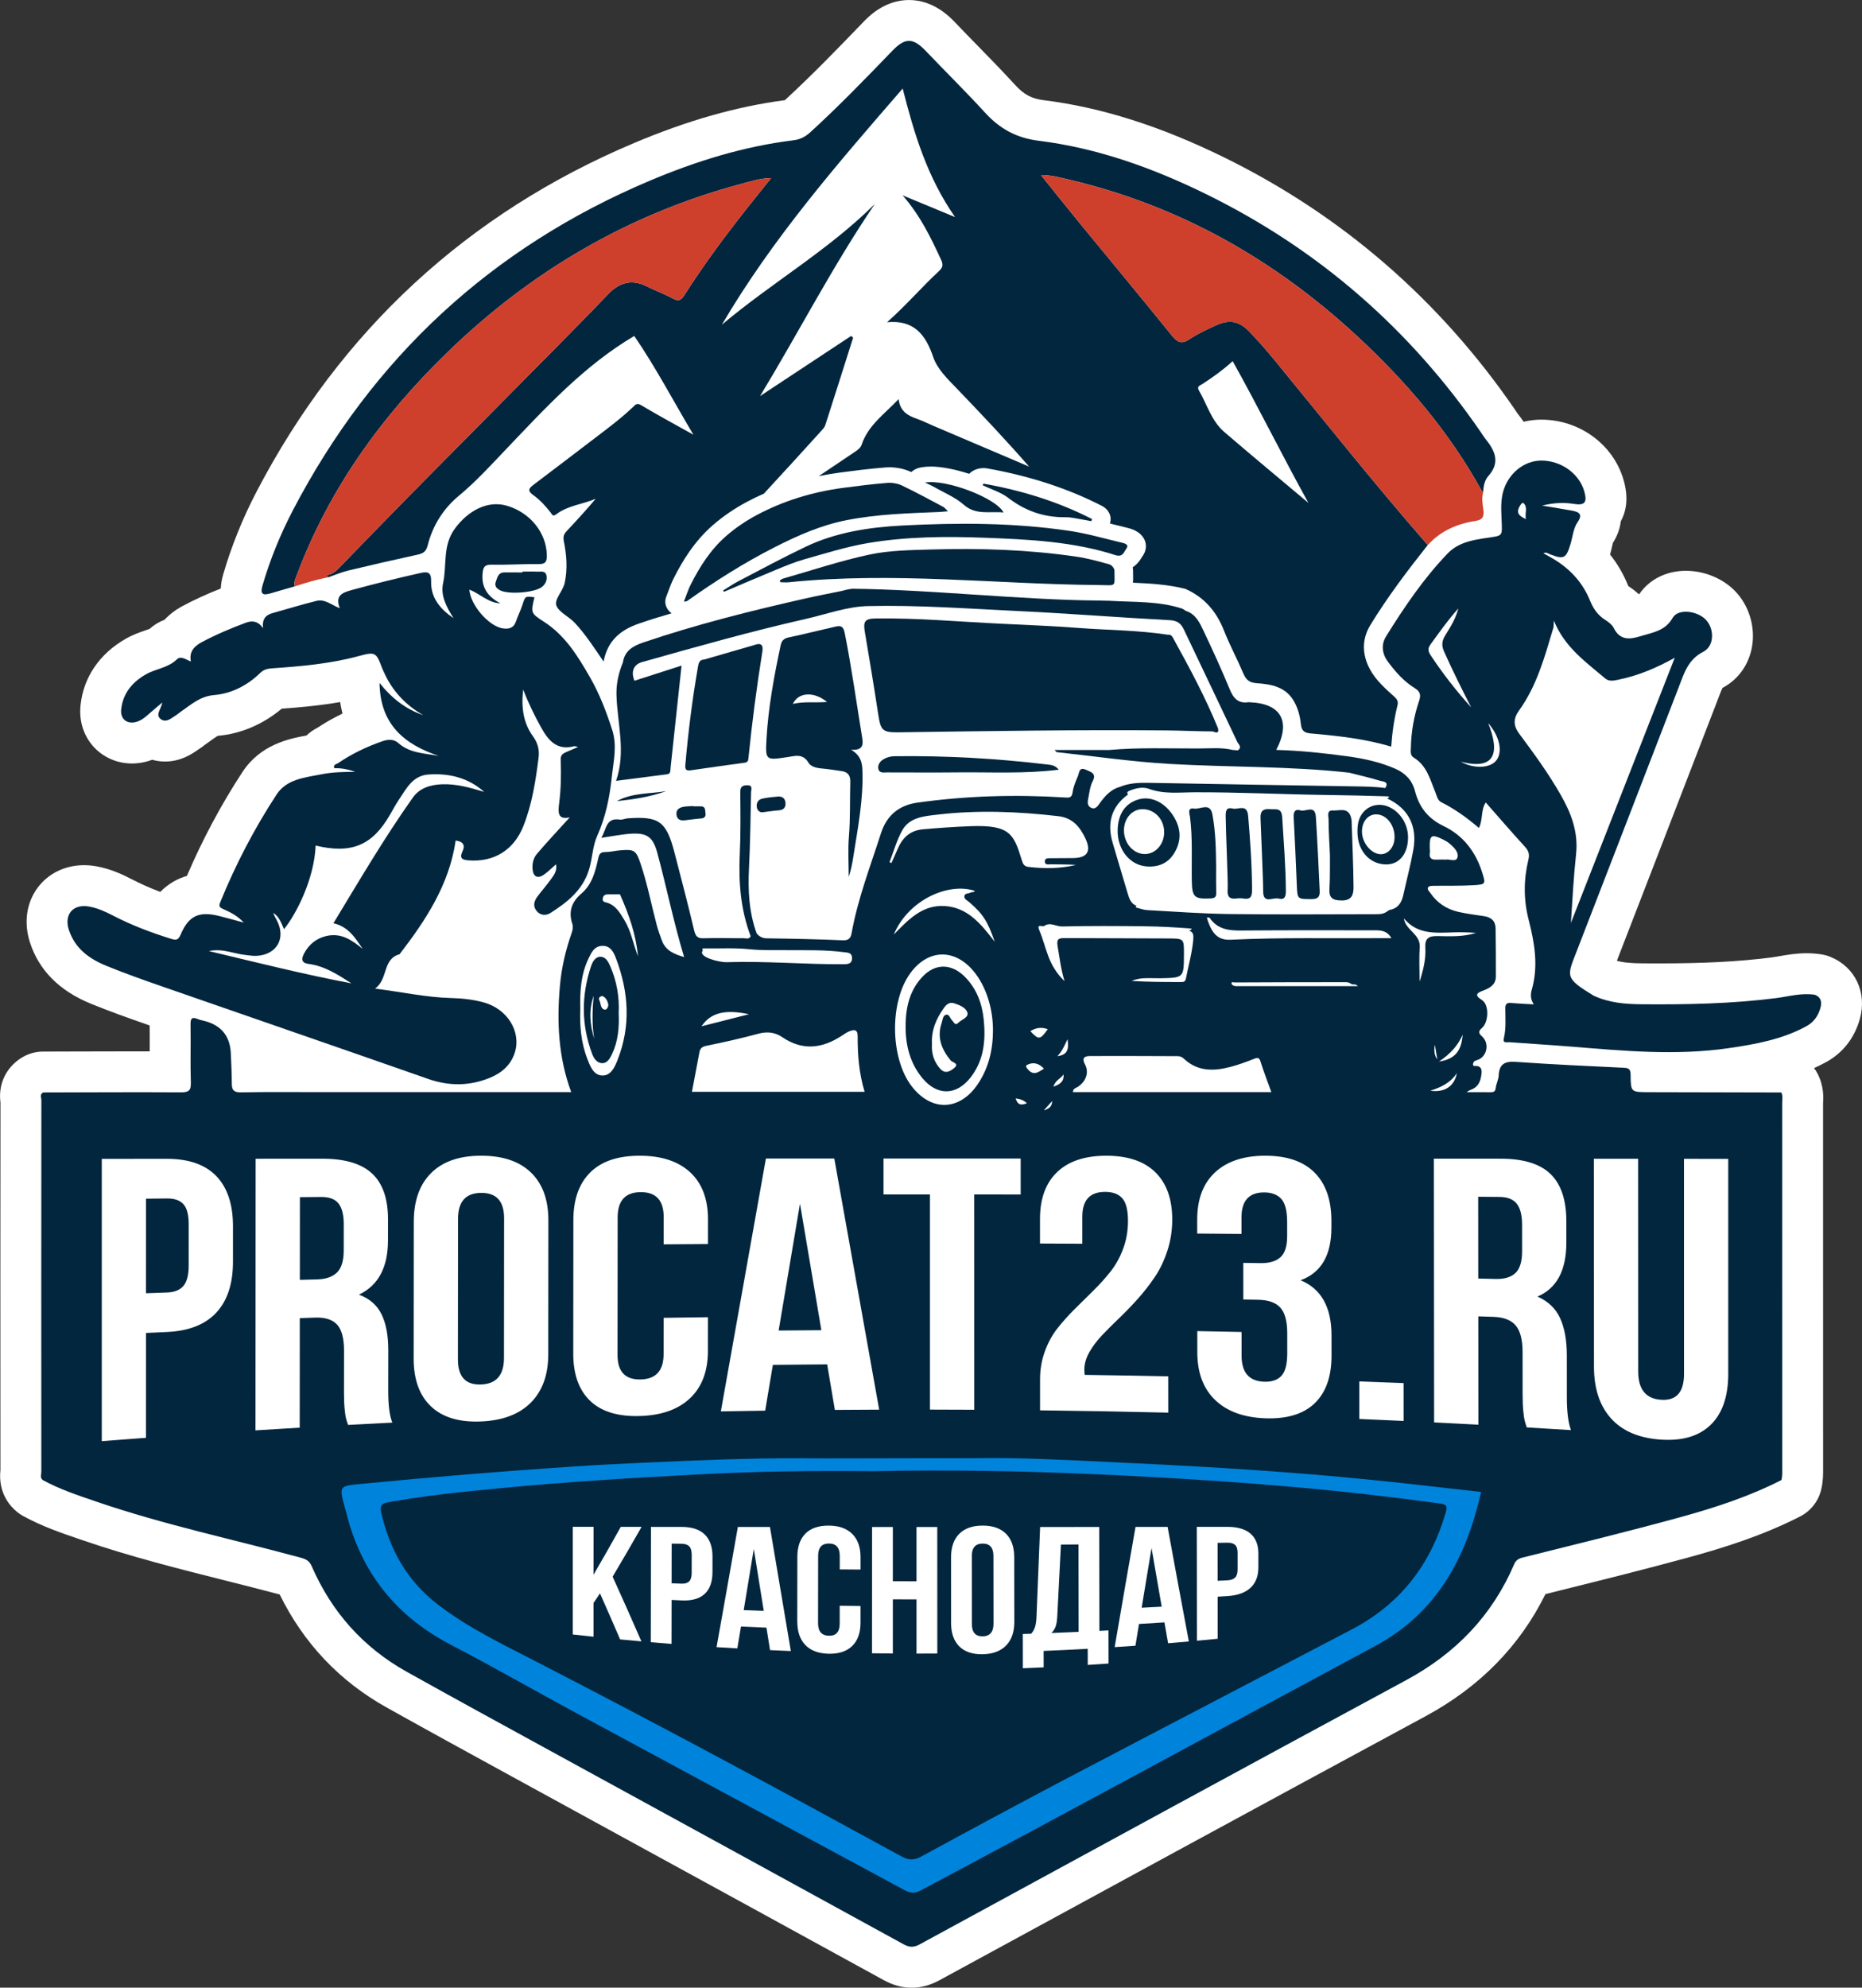 <?xml version="1.0" encoding="UTF-8"?> <svg xmlns="http://www.w3.org/2000/svg" id="Layer_2" data-name="Layer 2" viewBox="0 0 1365.76 1457.3"><rect x="0" y="0" width="1365.76" height="1457.3" fill="#333333" stroke="none"/><defs><style> .cls-1 { fill: #ce3f2c; } .cls-1, .cls-2, .cls-3, .cls-4 { stroke-width: 0px; } .cls-2 { fill: #fff; } .cls-3 { fill: #02263e; } .cls-4 { fill: #0083db; } </style></defs><g id="PROCAT23.RU_лого"><g id="PROCAT23.RU_лого-2" data-name="PROCAT23.RU_лого"><path class="cls-2" d="m1342.7,701.59c-2.1-.86-4.29-1.48-6.53-1.84-3.54-.58-7.24-.87-11-.87-7.62,0-14.24,1.15-20.09,2.16-2.28.4-4.44.77-6.33,1.01-23.46,2.97-48.76,4.3-82.05,4.3-4.05,0-8.11-.02-12.16-.05-7.29-.06-13.42-.44-18.57-1.9,22.31-57.52,44.86-115.96,66.69-172.51l6.77-17.53c.38-.99.75-1.98,1.12-2.96.92-2.44,2.14-5.68,2.94-7.09,11.61-6.11,19.51-17.26,21.69-30.69,2.37-14.56-2.49-30.06-12.7-40.45-9.04-9.19-22.46-14.68-35.91-14.68-14.26,0-26.76,6.28-34.07,16.95-.18.05-.36.11-.55.16-2.63-2.47-5.29-4.4-7.6-5.91-.06-.13-.12-.28-.19-.45-3.34-8.29-7.75-15.86-13.19-22.68.7-2.41,1.19-4.62,1.59-6.42.15-.66.33-1.47.48-2.09,3.59-5.71,5.26-11.1,5.81-15.89,4.7-8.57,5.37-18.78,1.99-30.42-7.55-25.95-32.33-44.07-60.26-44.07h-.46c-4.29.03-8.49.57-12.56,1.54-1.54-2.3-3.13-4.39-4.63-6.27-.12-.19-.24-.38-.36-.56-.47-.73-.95-1.46-1.44-2.18-55.08-80.19-126.77-142.33-213.07-184.72-46.86-23.01-90.18-36.76-132.46-42.03-8.86-1.1-14.52-4.1-20.88-11.05-9.18-10.02-18.67-19.74-27.85-29.13-5.34-5.47-10.87-11.12-16.18-16.69-3.92-4.1-15.83-16.58-33.92-16.58s-29.81,12.29-33.71,16.33c-17.43,18.08-37.13,38.5-57.38,57.11-35.24,4.6-71.44,14.88-110.57,31.39-122.07,51.49-215.22,137.45-276.86,255.49-10.24,19.6-18.49,40.04-24.52,60.74-1.1,3.76-1.64,7.22-1.78,10.41-10.57,4.19-19.59,8.33-27.94,12.79-5.24,2.8-9.71,6.21-13.32,10.11-3.98,1.49-7.67,3.73-10.89,6.64-.88.36-2.37.88-3.53,1.27-3.93,1.36-8.82,3.04-14.08,6.05-19.22,10.97-30.98,28.26-33.12,48.7-1.2,11.46,2.17,22.24,9.49,30.37,7.08,7.86,17.36,12.36,28.2,12.36,5,0,9.99-.92,14.86-2.74,3.06.87,6.23,1.31,9.43,1.31,11.7,0,19.95-5.72,23.91-8.47.26-.18.53-.37.78-.54,1.91-1.18,3.39-2.35,4.31-3.11,1.55-1.07,2.98-2.1,4.26-3.03,1.92-1.39,4.52-3.28,5.56-3.72,16.74-1.43,33.1-8.42,46.74-19.88,13.89-1.01,28.3-2.33,42.88-4.87.43,2.78.99,5.59,1.72,8.43-6.47,3.13-12.59,6.6-18.34,10.39-3.03,1.54-5.73,3.47-8.05,5.7-12.95,2.38-33.81,6.62-47.1,26.94-15.58,23.83-29.22,49.35-40.61,75.98-6.59,1.92-13.39,5.5-19.56,11.75-7.65-2.9-14.43-5.91-20.71-9.18-7.07-3.68-15.72-7.7-26.2-9.59-3.01-.54-6.03-.82-8.98-.82-13.98,0-26.47,6.13-34.27,16.82-8.03,11-10.03,25.44-5.49,39.62,6.56,20.49,21.58,35.66,44.66,45.1,14.28,5.84,28.44,10.84,41.72,15.46.49.17.98.34,1.47.51.1,5.82.07,11.64.04,17.81,0,.39,0,.79,0,1.18-2.65,0-5.37,0-8.16,0-14.88,0-30,.05-44.61.09-8.47.03-16.94.05-25.41.07-4.47,0-8.89,1.02-12.92,2.96-10.06,4.83-20.67,16.73-18.35,34.6-.08,84.87-.09,172.97-.03,269.21-1.82,16.76,7.06,26.54,12.09,30.65.89.73,1.83,1.42,2.81,2.05.66.42,1.33.82,2.01,1.18,13.81,7.54,27.66,12.26,41.05,16.82l3.21,1.1c34.43,11.79,69.65,20.65,103.71,29.23,13.15,3.31,26.67,6.72,39.97,10.25,17.49,35.68,43.84,63.52,78.44,82.85,30.56,17.07,61.72,34.12,91.85,50.6l14.6,7.99c28.02,15.34,56.05,30.66,84.07,45.99,57.08,31.21,116.09,63.49,174.08,95.31,6.81,3.74,13.52,5.56,20.51,5.56h0c6.83,0,13.64-1.82,20.23-5.41,110.02-59.9,234.72-127.79,356.79-193.7,39.57-21.37,69.07-51.43,87.83-89.48,3.54-.88,7.09-1.76,10.63-2.65,31.3-7.79,63.67-15.84,95.48-24.56,22.73-6.23,52.45-15.24,80.67-29.69,7.86-4.02,13.54-11.31,15.54-19.91,1.42-6.1,1.37-11.44,1.34-14.97,0-.42,0-.85,0-1.28v-24.82c0-80.56,0-161.12-.03-241.69l.02-.41c.23-3.71.77-12.4-4.14-21.74-.73-1.38-1.56-2.69-2.48-3.92,2.9-1.31,5.79-2.74,8.66-4.3,12.38-6.72,21-17.69,24.93-31.73,5.43-19.36-3.4-38.06-21.47-45.45Z"></path><g><path class="cls-3" d="m77.9,708.07c13.23,5.41,26.72,10.2,40.23,14.9,65.29,22.72,130.65,45.21,195.9,68.06,15.22,5.33,30.04,5.29,44.84-.63,8.66-3.46,15.57-9.13,18.63-18.34,5.13-15.45-5.21-32.38-22.85-37.17-7.76-2.11-15.74-2.96-23.83-3.17-18.18-.47-35.91-4.42-55.71-6.9,9.77-7.03,5.26-21.68,17.97-25.2,19.25-25,36.45-51.02,41.14-83.34,5.09.59,7.34,3.06,4.99,7.98-2.48,5.18.04,6.19,4.54,6.54,18.57,1.44,33.18-7.58,40.13-25.11,6.42-16.17,9.04-33.2,11.18-50.32.71-5.7-.57-10.62-4.18-15.62-6.9-9.55-8.7-20.72-7.13-34.19,4.15,10.72,8.53,19.49,13.32,28.09,5.4,9.71,11.74,16.71,24.14,13.46.54-.14,1.21.22,2.81.56-3.45,1.48-6.02,2.58-8.6,3.69-2.52,1.09-4.3,2.16-4.16,5.75.41,10.48.22,20.99-1.07,31.43-.8,6.49-1.61,12.83,7.73,10.73-8.1,8.94-16.39,17.73-24.21,26.92-2.48,2.92-3.41,6.95-3.08,11.04.44,5.52,3.69,7.27,8.33,4.05,3.1-2.15,5.78-4.91,8.85-7.59,1.03,4.71-1.48,7.89-3.71,10.98-3.13,4.34-6.68,8.38-9.9,12.66-2.55,3.37-3.47,7.15-.51,10.66,2.74,3.25,6.77,3.47,10.01,1.42,12.43-7.87,23.73-16.82,28.35-31.84,2.51-8.14,2.56-17.11,5.96-24.64,6.32-14,9.19-28.58,10.78-43.53,1.2-11.29,3.97-22.6.32-34.04-4.3-13.47-9.37-26.65-16.4-38.87-8.87-15.42-18.16-30.63-33.75-40.66-9.84-6.33-9.67-6.59-6.94-17.92-6.92-.89-6.76-.84-8.8,5.51-1.33,4.14-3.36,8.06-4.76,12.18-1.68,4.96-5.32,5.8-9.77,5.09-10.22-1.62-23.67-17.1-24.42-28.38,7.82,2.93,13.84,9.73,22.78,10.05-8.92-4.69-13.95-11.14-13.1-21.67.39-4.81,1.38-6.81,6.76-6.69,11.46.26,22.94-.58,34.41-.42,5.1.07,6.04-1.89,5.97-6.45-.23-16.49-12.32-31.57-29.66-36.44-13.78-3.87-28.15,3.57-37.99,17.18-8.92,12.34-5.57,26.59-8.45,39.8-2,9.15,2.7,17.7,7.69,25.57-9.57-6.51-16.77-14.8-16.45-26.94.19-7.11-2.75-7.31-8.02-6.14-16.8,3.73-33.48,7.87-50.09,12.41-7.28,1.99-12.46,4.12-8.86,13.39-6.12-2.42-10.95-6.91-17.05-5.42-10.83,2.64-21.49,5.99-32.24,8.96-4.86,1.34-7.82,4.1-7.04,11.03-4.08-5.76-8.6-5.47-12.8-3.9-10.93,4.09-21.7,8.6-32.01,14.11-5.56,2.97-9.54,6.9-8.12,14.24-3.61-1.35-7.35-4.41-10.26-1.56-6.45,6.32-15.42,6.82-22.71,10.98-10.06,5.74-16.92,14.01-18.15,25.77-.8,7.65,5.22,11.51,12.43,8.67,3.48-1.37,6.17-3.84,8.92-6.28,2.87-2.55,5.85-4.99,8.78-7.47-.64,4.53-5.15,8.69-1.39,11.9,4.18,3.58,8.48-.81,12.33-3.17.83-.51,1.51-1.25,2.31-1.79,7.75-5.21,14.15-11.53,24.99-12.45,12.45-1.05,24.23-7.01,33.6-16.19,2.43-2.38,5.09-3.14,8.48-3.37,21.6-1.48,43.15-3.37,64.17-9.1,11.56-3.15,12.5-2.57,16.48,8.19.5,1.37,1.16,2.68,1.76,4.01,6.11,13.59,15.83,23.87,28.79,31.24-12.9-4.4-23.19-12.38-32.14-23.66.39,30.19,17.93,45.01,43.4,53.5-10.44-1.97-21.18-1.89-29.56-9.39-3.44-3.08-7.65-2.77-11.75-1.35-11.55,4.01-22.51,9.24-32.63,16.14-1.17.8-3.68.84-2.63,3.66,5.26-.22,10.4.87,15.37,2.65-8.43,0-16.73.16-24.88,1.79-12.1,2.42-25.38,3.41-32.88,14.88-16.27,24.88-29.98,51.19-41.22,78.76-1.26,3.08-.73,3.89,2.2,5.19,5.14,2.28,10.29,4.8,15.01,9.9-6.9-1.86-12.67-3.54-18.5-4.95-14.57-3.52-21.97.04-27.85,13.79-1.59,3.71-2.98,4.3-6.91,3.07-14.65-4.58-28.95-9.93-42.56-17.01-5.64-2.94-11.37-5.54-17.67-6.67-11.61-2.09-18.46,5.67-14.85,16.95,4.39,13.71,14.94,21.36,27.44,26.47Zm102.11-7.92c2.66.26,5.34.78,7.99.66,14.92-.69,21.96-12.8,15.13-25.89-.96-1.83-2.05-3.6-2.69-5.62,4.34,2.74,5.88,7.41,7.88,11.94,9.15-11.26,22.2-36.96,23.21-61.3,26.16,6.32,41.6-.09,54.52-22.6,2.18-3.8,4.29-7.66,6.72-11.3,5.38-8.08,10.07-17.36,21.35-18.18,15.23-1.11,29.27,2.29,41.03,12.73-10.16-3.05-20.3-6.02-31.05-5.58-8.38.34-16.3,2.74-21.2,9.64-20.98,29.56-39.29,60.82-58.34,92.24,11.1,2.52,16.03,10.83,21.43,18.77-7.75-6.25-15.53-11.9-26.38-9.46-7.37,1.66-12.75,5.97-16.32,12.42-1.86,3.36-3.05,7.31,2.85,8.06,11.98,1.53,21.74,7.93,31.63,14.29-34.71-6.56-68.93-15.17-104.54-23.68,10.21-2.12,18.31,2.02,26.79,2.85Z"></path><path class="cls-3" d="m447.73,708.68c-1.44-3.36-3.34-7.23-7.4-7.21-3.72.03-5.73,3.72-6.79,6.9-7.15,21.46-7.24,42.92.76,64.23,1.35,3.59,3.63,6.95,7.64,6.88,3.71-.07,5.57-3.68,7.02-6.75,4.47-9.47,5.31-19.59,4.84-30,.6-11.74-1.39-23.16-6.07-34.05Zm-12.31,21.44c-.95,10.51-1.31,21.01.41,31.5-3.17-10.48-4.08-20.97-.41-31.5Zm8,10.11c-3.1-.77-2.66-4.56-3.83-7-.76-1.6.38-2.62,2.07-3.05,2.7,1.01,3.87,3.53,4.46,5.93.4,1.62-.99,4.55-2.7,4.12Z"></path><path class="cls-3" d="m370.08,419.68c-4.55-.06-5.18,3.44-6.35,6.64-1.2,3.27.37,5.02,2.98,6.42,6.23,3.35,25.7,1.8,30.92-2.52,2.64-2.19,3.91-5.14,3.16-8.42-.84-3.66-4.23-2.52-6.69-2.66-3.63-.2-7.28-.05-10.92-.05,0,.2,0,.4,0,.6-4.37,0-8.74.04-13.1-.01Z"></path><path class="cls-3" d="m965.16,598.73c-.62-8.9-7.37-3.41-11.19-4.58-4.15-1.28-5.27,1.18-5.06,5.15.89,16.47,1.6,32.95,2.28,49.43.44,10.64.36,10.46,10.82,10.47,4.38,0,6.14-1.39,5.99-5.86-.24-7.04-2.06-43.46-2.84-54.61Z"></path><path class="cls-3" d="m904.18,592.81c-5.14-1.3-5.18,2.36-5.15,6.1.11,12.41,1.84,47.97,1.43,53.3-.4,5.11,1.34,7.21,6.48,6.53,1.67-.22,3.44-.23,5.11.05,5.4.89,6.33-1.66,6.31-6.54-.09-18.03-1.34-35.97-2.84-53.93-.78-9.37-7.31-4.48-11.32-5.5Z"></path><path class="cls-3" d="m931.79,593.26c-4.66-.43-7.39.81-7.23,6.27.26,8.99,1.99,44.97,1.96,53.97-.03,9.62,7.22,4.22,11.19,5.28,4.55,1.22,5.49-1.36,5.46-5.65-.12-18.01-1.58-35.93-2.68-53.89-.45-7.37-4.68-5.61-8.7-5.98Z"></path><path class="cls-3" d="m1331.33,729.36c-9.81-1.6-19.24,1.23-28.81,2.45-32.62,4.14-65.39,4.75-98.23,4.49-12.28-.1-24.2-1.06-35.45-6.35,0,0,0,0,0,0-21.41-13.06-19.55-13.95-12.16-33.02,24.99-64.43,49.86-128.9,74.75-193.37,3.87-10.03,6.72-20.01,17.94-25.72,8.27-4.21,8.19-17.03,1.71-23.62-6.47-6.58-20.31-8.07-24.15-1.3-5.53,9.76-14.81,10.78-23.65,13.52-7.86,2.44-15.07,3.19-19.61-6.01-1.21-2.45-3.89-4.44-6.32-5.98-5.37-3.42-8.67-8.14-11.03-13.98-5.27-13.09-14.36-23.05-26.37-30.37-2.47-1.5-5.03-2.85-7.92-4.48,2.31-1.05,3.41.19,4.71.7,10.38,4.02,12,3.24,15.29-7.73,1.6-5.33,1.96-11.19,5.17-15.85,4.32-6.27.28-7.52-4.5-8.42-6.86-1.29-13.77-2.34-21.57-3.65,8.37-2.04,15.75-2.44,23.36-1.21,8.06,1.29,9.88-1.25,7.53-9.33-3.81-13.1-17.16-22.56-31.7-22.45-12.67.09-24.19,9.63-27.8,22.87-2.44,8.92-.95,17.96-.92,26.93.01,4.34-1.02,5.29-5.41,6.02-12.09,1.99-25.1,2.67-34.32,12.24-17.65,18.34-31.86,39.36-45.25,60.89-3.68,5.92-2.93,12.72,1.39,18.51,5.57,7.46,11.77,14.51,19.71,19.39,4.35,2.67,4.5,5.37,3.14,9.41-3.74,11.12-5.77,22.57-6.01,34.3-.05,2.57-.65,5.54,2.18,7.26,9.59,5.83,11.95,16.12,15.84,25.47,1.1,2.64,1.44,5.77,4.4,7.25,9.97,4.96,18.9,11.5,27.5,18.81,3.1-6.22,1.26-13.16,5.02-18.67,9.6,10.9,18.95,21.77,28.62,32.33,2.76,3.01,3.65,5.48,2.64,9.66-3.53,14.61-3.59,29.23.2,44.01,4.3,16.8,7.3,33.82,2.31,51.18-.96,3.34-1.13,7.03,1.48,10.83-6.03-.35-11.37-.55-16.69-1.02-3.16-.28-4.23.73-4.22,4.01.02,7.3.67,14.63-1.08,21.88-.96,3.98,2.35,2.73,4.19,2.87,15.07,1.12,30.16,2.02,45.22,3.24,38.4,3.11,76.81,6.72,115.27,1.15,19.73-2.85,39.31-6.37,57.17-16.07,5.53-3,8.73-7.64,10.37-13.47,1.14-4.08.6-7.73-3.95-9.6Zm-281.89-248.84c-2.14-3.23-2.27-5.2-.04-8.24,6.18-8.42,12.09-17.02,20.28-26.19-2.25,8.53-6.31,14.24-9.81,20.1-2.39,4.01-2.53,7.3-.66,11.49,6.18,13.88,12.97,27.45,19.88,40.94-10.9-12.04-20.77-24.68-29.65-38.1Zm48.06,77.03c-4.59,5.8-16.47,6.22-26.05.9,25.49,6.58,28.78-6.74,20.12-28.28,8.38,9.52,10.89,21.11,5.93,27.38Zm16.73-185.56c.73-1.57,2.33-3.91,3.18-3.16,3.47,3.06.9,7.14,1.81,11.77-4.7-2.21-7.04-4.18-5-8.62Zm.3,166.24c-4.78-6.41-4.56-11.43-.18-17.53,12.99-18.09,18.68-39.26,24.96-60.17.41-1.36.25-2.89.45-5.55,7.79,19.51,23.4,30.35,37.61,42.41,2.92,2.48,6.44,1.6,9.81.91,14.41-2.92,27.7-8.54,41.23-16.05-25.39,64.81-50.77,129.62-76.16,194.43,1.1-16.93,1.98-33.69,3.77-50.3,1.76-16.34-3.54-30.04-11.15-43.42-8.93-15.69-19.57-30.3-30.33-44.74Z"></path><path class="cls-3" d="m826.19,402.18c2.14-2.92-1.1-3.77-3.32-4.3-12.84-3.06-25.58-6.76-38.67-8.7-40.56-6-81.51-6.01-122.49-3.88-24.66,1.28-48.72,5.1-70.46,15.42-16.75,7.95-32.95,16.71-49.31,25.22-4.03,2.1-7.73,4.65-11.58,7,.23.31.46.63.7.94,12.69-5.38,25.31-10.86,38.08-16.11,6.89-2.83,13.82-5.73,21.07-7.77,15.37-4.32,30.7-9.18,46.52-11.85,28.16-4.75,56.88-4.97,85.52-3.89,32.53,1.22,65.05,2.78,95.95,12.76,5.37,1.73,6.21-2.38,8-4.82Z"></path><path class="cls-3" d="m650.8,354.05c-10.83.86-21.62,2.21-32.38,3.64-22.7,3-43.93,9.58-63.26,19.88-8.05,4.29-15.69,9.47-22.3,15.21-11.75,10.2-19.57,22.69-26.15,35.66-2,3.94-3.29,8.14-5.09,12.69,1.59-.26,2.01-.23,2.24-.39,20.42-14.5,41.72-28.04,64.64-39.68,16.5-8.38,33.42-15.93,52.54-19.7,22.28-4.4,44.93-5.06,67.6-5.97,1.85-.07,3.7-.3,6.69-.55-1.68-1.58-2.39-2.63-3.46-3.2-10.06-5.33-20.04-10.78-30.37-15.72-3.04-1.45-7.2-2.15-10.7-1.87Z"></path><path class="cls-3" d="m834.85,586.17c-9.76,3-14.99,10.98-15.07,22.98-.09,13.88,9.02,25.07,21.05,26.07,9.1.75,16.29-2.43,20.85-10.38,5.53-9.63,4.25-19.04-1.94-27.95-6.42-9.24-16.16-13.4-24.89-10.72Zm5.13,39.98c-8.58.16-15.69-7.89-15.57-17.63.11-8.84,6.36-15.56,14.18-15.26,8.73.33,15.42,7.8,15.32,17.1-.09,8.64-6.27,15.64-13.93,15.79Z"></path><path class="cls-3" d="m198.07,435.16c6.03-1.81,12.1-3.51,18.16-5.26h0s0,0,0,0c-.9-3.35.73-6.21,1.83-9.14,23.7-62.8,62.03-115.73,109.85-162.17,61.37-59.61,132.93-101.58,215.78-123.76,6.94-1.86,13.86-4.07,21.95-4.31-8.73,10.96-17.14,21.26-25.27,31.79-13.58,17.56-26.59,35.54-38.52,54.27-2.31,3.62-4.23,4.42-8.18,2.3-6.21-3.33-12.9-5.78-19.22-8.92-10.97-5.46-20.03-3.02-28.3,5.62-13.65,14.28-27.53,28.34-41.42,42.39-35.17,35.57-70.44,71.04-105.58,106.63-16.79,17.01-33.39,34.23-50.06,51.36-2.4,2.46-4.82,4.76-8.4,5.51-2.28.48.19,1.19.09,1.82,0,0-.01,0-.02,0,0,0,0,0,.01,0,4.79-1.66,9.49-3.72,14.39-4.91,16.94-4.09,33.94-7.98,50.97-11.68,4.11-.9,6.39-2.11,7.57-6.85,3.65-14.53,11.45-26.92,23.01-36.49,12.46-10.32,23.27-22.25,34.37-33.88,28.96-30.34,57.27-61.38,94.14-83.16,15.48,22.55,28.38,47.16,43.38,72.39-13.86-7.75-26.29-14.41-38.36-21.66-3.17-1.9-4.25-.24-5.85,1.29-8.86,8.42-18.64,15.71-28.34,23.09-14.95,11.37-29.85,22.81-44.86,34.1-3.58,2.69-4.26,4.47-.06,7.45,4.97,3.52,9.09,8.12,12.88,12.94,1.11,1.42,1.39,3.1,4.11,1.05,8.5-6.4,19.28-7.22,28.8-11.27-6.91,8.21-13.99,15.92-21.16,23.56-2.1,2.23-2.9,4.09-2.18,7.63,2.03,10.03,2.82,20.19.62,30.49-1.32,6.18-7.99,12.27-6.05,16.79,2.1,4.88,9.3,7.97,13.63,12.67,7.72,8.37,13.93,17.87,20.93,28.19,3.01-15.66,12.75-23.3,25.98-27.86,7.91-2.73,15.89-5.2,23.91-7.51-.42-.31-.82-.63-1.2-.99-3.21-3.04-4.26-7.27-2.73-11.11.55-1.39,1.05-2.74,1.53-4.06,1.14-3.09,2.32-6.29,3.95-9.5,5.93-11.68,14.57-26.69,28.88-39.11,7.33-6.36,15.67-12.05,24.79-16.92,4.08-2.17,8.25-4.2,12.51-6.07,6.67-7.25,13.26-14.42,19.86-21.6,7.42-8.08,14.81-16.2,22.16-24.35,1.13-1.25,2.45-2.58,2.94-4.11,6.9-21.39,13.67-42.83,20.46-64.25-.49-.42-.98-.85-1.47-1.27-22.27,14.7-44.54,29.39-66.8,44.09,28.3-46.65,53.22-95.25,84.18-140.84-34.1,33.96-75.74,57.78-112.17,88.49,36.99-63.03,84.57-117.79,132.62-173.14,8.42,33.1,17.98,64.96,38.42,94.23-13.1-5.42-24.78-10.26-38.47-15.93,13.21,15.17,20.73,31.13,28.2,47.19,1.83,3.94,1.19,5.81-1.75,8.54-12.66,11.78-23.94,24.98-37.86,37.3,19.65-1.87,28.24,9.02,33.78,25.33,3.12,9.19,10.6,16.21,17.39,23.28,17.98,18.71,35.83,37.54,53.02,57.24-23.36-9.95-46.72-19.89-70.07-29.84-4.02-1.71-7.94-3.69-12.05-5.14-6.67-2.35-12.55-5.35-13.59-14.5-10.47,11.05-22.35,19.18-27.07,33.3-.81,2.42-2.82,3.89-4.88,5.27-8.88,5.97-17.77,11.95-26.65,17.92,5.16-1.07,10.41-1.97,15.74-2.67,9.96-1.32,21.56-2.8,33.22-3.73.93-.07,1.89-.11,2.85-.11,5.55,0,11.36,1.25,15.92,3.43.04.02.08.04.12.06,1.89-1.71,4.4-2.95,7.26-3.44,2.2-.38,4.61-.58,7.16-.58,7.53,0,17.8,1.98,28.05,5.31,2.59-2.63,6.44-4.18,10.52-4.18.94,0,1.89.08,2.83.25,30.93,5.47,59.17,14.69,83.94,27.4,5.2,2.67,7.64,7.9,5.98,12.8l-.05.15c.82.21,1.64.41,2.45.62,3.35.85,6.71,1.69,10.07,2.49,2.44.58,9.85,2.34,12.85,8.77,1.09,2.33,2.32,7.03-1.64,12.43-.09.13-.21.36-.34.58-1.82,3.13-4.04,5.53-6.64,7.21.17.81.25,1.62.25,2.43,0,1.47.02,2.73.05,3.81.03,1.69.06,3.4-.11,5.09,12.92.52,25.76,1.34,38.4,4.49h0c13.88,6.11,22.83,16.57,28.37,30.6,4.19,10.61,9.64,20.71,14.1,31.22,1.97,4.65,4.27,6.96,9.79,7.35,10.74.76,21.39,2.53,27.54,13.42,2.94,5.21,4.37,10.91,4.96,16.57.53,5.1,2.72,6.45,7.2,6.84,19.81,1.77,39.59,3.86,59.07,9.7.72-10.54,2.22-20.57,4.64-30.46.63-2.56-.23-4.26-2.37-6.18-6.7-6-13.59-12.12-17.88-20.09-5.72-10.62-6.12-21.9.33-32.44,12.58-20.58,27.12-39.79,42.1-58.67h0c-38.7-44.26-75.23-90.32-112.52-135.74-5.88-7.16-11.99-14.15-18.43-20.8-7.56-7.8-14.59-9.01-24.43-4.5-6.64,3.04-13.38,6.11-19.41,10.16-5.85,3.93-8.88,2.29-12.9-2.69-22.7-28.05-45.78-55.8-68.67-83.71-8.93-10.9-17.69-21.93-27.39-33.97,8.12.08,14.51,1.97,20.91,3.47,80.73,19,150.44,58.56,210.95,114.58,35.95,33.28,67.64,70.26,91.44,113.46.22.4.71.64,1.08.95,0,0,0,0,0,0,.19-4.22,1.11-8.77,3.68-11.63,9.38-10.41,4.73-19.06-2.31-27.79-1.07-1.32-1.92-2.82-2.89-4.22-52.03-75.74-119.07-134.26-201.57-174.77-38.98-19.15-79.69-33.8-122.94-39.19-16.42-2.05-28.53-8.8-39.29-20.56-14.16-15.46-29.12-30.19-43.61-45.36-9.25-9.69-15.09-9.73-24.34-.14-19.65,20.38-39.33,40.72-60.25,59.82-3.63,3.31-7.47,5.3-12.17,5.87-36.67,4.47-71.61,15.34-105.46,29.62-116.32,49.07-203.52,129.89-261.93,241.73-9.21,17.64-16.72,36.08-22.31,55.25-1.67,5.73-.05,7.39,5.56,5.7Zm683.85-153.61c7.8-4.99,15.28-10.41,22.24-16.76,19.14,34.24,36.36,69.3,55.56,103.93-20.62-17.33-41.37-34.51-61.8-52.07-9.31-8-12.52-20.06-18.48-30.29-1.82-3.12.69-3.65,2.47-4.8Z"></path><path class="cls-3" d="m782,379.22c3.16-.05,6.35.76,9.51,1.26,3,.48,5.98,1.09,8.97,1.65l.54-1.57c-24.65-12.65-51.35-20.96-79.62-25.96-.23.38-.47.76-.7,1.15,6.29,3,13.51,5.18,18.7,9.18,12.22,9.42,25.94,14.55,42.62,14.3Z"></path><path class="cls-3" d="m678.44,353.8c2.75,1.3,4.49,1.98,6.05,2.88,7.62,4.38,16.3,7.95,22.53,13.45,8.77,7.75,18.81,4.6,29.09,5.61-5.49-10.6-42.11-24.63-57.66-21.94Z"></path><path class="cls-3" d="m813.79,413.8c-7.93-2.23-15.96-4.45-24.18-5.66-35.18-5.18-70.72-6.32-106.33-5.27-15.15.45-30.72.61-45.25,3.68-21.55,4.56-42.35,11.58-63.45,17.59-.93.27-1.71.91-2.56,1.38.11.45.21.89.32,1.34,2.06.02,4.12.26,6.17.05,77.07-7.88,151.25,1.39,226.87,2.02,13.97.12,12.06,2.01,12.07-10.59,0-1.57-1.97-4.07-3.66-4.54Z"></path><path class="cls-3" d="m452.44,587.34c12.3-1.25,24.47-3.11,36.3-7.32-12.1,2.07-24.94,1.11-36.3,7.32Z"></path><path class="cls-3" d="m648.03,556.66c-2.68,1.64-4.46,4.27-3.71,7.31.74,3,3.86,2.34,6.23,2.34,17.58.02,35.16.15,52.74-.03,24.12-.24,48.29,1.14,73.31-1.96-2.8-3.44-5.83-3.52-8.58-3.84-37.1-4.43-74.32-6.51-111.69-6.05-3.06.04-5.79.7-8.3,2.24Z"></path><path class="cls-3" d="m676.36,716.38c-9.27,10.02-12.05,22.43-12.1,35.68-.13,14.02,3.1,27.09,12.06,38.11,10.91,13.42,25.1,13.23,35.61-.23,9.8-12.55,11.15-27.31,9.64-42.31-1.18-11.76-5.17-22.75-13.84-31.45-9.92-9.95-21.89-10.03-31.36.2Zm26.42,33.6c-2.29,2.29-3.13-.67-4.41-1.85-1.54-1.43-2.03-4.81-4.52-4.14-2.32.63-2.39,3.78-3.14,5.98-3.59,10.6-.13,19.38,6.65,27.59,1.13,1.37,6.62,2.12,2.44,5.56-2.95,2.44-6.6,4.5-10.23.41-4.63-5.23-6.43-11.34-5.99-18-.58-10.18,3.16-18.75,8.83-26.63,1.75-2.43,3.98-4.41,7.38-3.34,4.04,1.27,8.75,3.21,9.8,6.92,1,3.57-4.37,5.04-6.83,7.51Z"></path><path class="cls-3" d="m990.83,598.82c-2.32-7.11-8.39-4.29-13.04-4.6-4.93-.33-3.28,4.23-3.29,6.45,0,8.76.61,17.51,1,26.27-.07,0,.21,16.12-.35,24.12-.49,6.98,1.82,9.08,8.88,9.15,8.12.08,8.83-5.02,8.77-10.36-.16-16.06-.87-32.11-1.41-48.17-.03-.96-.27-1.94-.57-2.86Z"></path><path class="cls-3" d="m1021.54,593.1c-11.14-7.28-24.44-.86-25.67,12.44-.23,2.42-.24,4.89-.03,7.31,1.06,12.6,10.31,21.41,21.84,20.9,9.1-.4,15.08-8.2,15.11-19.71.02-8.47-4.21-16.35-11.24-20.95Zm-8.88,33.18c-6.8-.14-13.56-8.24-13.68-16.4-.11-7.19,4.2-12.65,10.09-12.81,7.49-.2,13.77,7.32,13.83,16.54.05,7.2-4.46,12.78-10.24,12.66Z"></path><path class="cls-3" d="m892.03,635.67c-.12-12.91-.38-25.83-2.74-38.56-1.7-9.18-8.98-3.48-13.55-4.27-5.12-.89-3.12,4.15-2.86,6.27,1.97,15.57,1.03,31.19,1.3,46.78.2,11.88,1.9,13.34,13.56,12.83,3.03-.13,4.42-.76,4.34-4.03-.16-6.34-.05-12.68-.05-19.02Z"></path><path class="cls-3" d="m1306.5,800.96c-32.45-.07-64.91-.15-97.36-.22-12.84-.03-12.97-.01-13.11-12.59-.04-3.58-.7-5.09-4.71-5.28-26.54-1.24-53.09-2.5-79.6-4.34-8.04-.56-12.07,1.64-12.45,9.97-.14,3.08-1.82,6.07-2.18,9.18-.3,2.64-1.48,3.12-3.75,3.09-5.85-.09-11.71-.03-17.57-.03,1.7-1.43,3.58-1.79,5.14-2.69,4.25-2.44,5.32-6.69,5.79-11.16.37-3.6-1.03-5.61-4.94-5.37-1.25.08-1.51-.61-1.23-1.83.4-1.67,1.4-1.99,2.97-2.49,7.44-2.36,9.27-12.54,3.25-17.63-2.41-2.04-2.18-3.87.05-5.68,5.19-4.21,5.63-17.25.2-20.67-6.14-3.87-3.41-5.32,1.18-7.07,4.72-1.8,9-4.32,9.03-10.16.07-11.71-.08-23.43-.19-35.14-.05-5.56-3.15-8.34-8.47-9.14-6.24-.94-12.53-1.73-18.69-3.11-8.6-1.93-15.68-6.48-20.69-13.87-.89-1.31-2.82-2.73-1.47-4.42.67-.83,2.62-.83,4-.85,9.76-.16,19.54.14,29.27-.45,8.99-.55,8.82-1.01,6.16-9.45-4.79-15.18-13.96-27.04-28.13-33.85-11.49-5.52-18.06-13.81-21.13-25.76-2-7.76-7.02-13.11-14.47-16.35-11.24-4.89-23.05-7.46-35.1-9.1-17.25-2.36-34.56-4.19-52.21-4.68,11.02-20.99,3.5-34.09-19.53-34.95-.24,0-.49-.07-.73-.04-7.59,1.15-11.12-2.82-13.86-9.49-5.92-14.39-12.42-28.54-19.08-42.61-2.87-6.06-5.76-12.51-13.08-14.84-1.03-.61-1.98-1.43-3.09-1.79-17.1-5.51-34.98-4.53-52.52-5.6-.19-.01-.39-.03-.58-.04-.19,0-.36,0-.52,0-.95,0-2.08-.03-3.4-.07-1.25-.04-2.72-.08-4.46-.1-56.2-.46-123.8-8.09-180.04-8.63-2.46.28-4.91.75-7.34,1.52h0c-8.99,1.85-18.01,3.54-26.96,5.57-40.12,9.08-79.99,19.03-118.99,32.26-7.54,2.56-13.69,5.98-15.01,14.65-3.13,7.64-4.95,15.52-4.72,23.86.57,20.77,7.11,41.44-.29,62.99,13.39-1.73,25.39-3.28,37.39-4.83,2.78-.36,2.34-2.52,2.55-4.44,2.64-24.79,5.32-49.58,8.08-75.24-11.69,3.76-23.1,7.43-34.52,11.1-2.8-6.49-.68-11.93,5.53-13.67,39.91-11.22,79.8-22.55,120.25-31.68,15.11-3.41,30.01-9.03,45.5-9.38,36.82-.84,73.6,1.9,110.37,3.65,36.99,1.76,73.92,4.73,110.9,6.68,5.6.29,8.26,2.31,10.45,6.93,12.99,27.44,26.18,54.78,39.12,82.25.81,1.71,3.82,3.99.42,6.27-1.25-.1-2.5-.2-3.75-.3-8.34-1.99-16.83-1.09-25.23-1.08-21.8.04-43.62-.83-65.38,1.11,0,0,0,0-.01,0h-40.03c1.01.98,1.31,1.55,1.67,1.59,27.53,2.98,55.01,7.03,82.63,8.62,43.87,2.53,87.92,1.55,131.69,6.41,0,0,0,0,0,0,7.6,1.94,15.27,3.66,22.77,5.96,1.9.58,6.92.5,3.78,5.31-7.48-1.04-15.01-1.09-22.55-1.21-50.17-.8-100.33-1.72-150.5-2.59-7.31-.13-14.59.05-21.5,2.92t0,0s0,0,0,0c-6.49,1.77-10.68,6.35-14.51,11.53-1.62,2.19-3.4,5.58-6.92,3.71-3.21-1.7-2.16-5.16-1.64-7.94.71-3.8,1.18-7.87,2.94-11.2,3.18-6.03-1.13-6.89-4.85-8.61-5.16-2.37-4.9,2.32-5.94,4.74-1.62,3.77-3.3,7.7-3.84,11.71-.57,4.25-2.57,4.07-5.87,3.86-36.08-2.28-72.09-1.23-107.9,3.77-13.18,1.84-22.45,8.93-26.8,22.45-7.78,24.18-16.95,47.94-21.51,73.06-.69,3.79-2.01,5.63-6.56,5.43-18.5-.79-37.03-1.18-55.55-1.43-3.31-.04-5.5-1.27-7.52-3.48-5.7-15.59-6.49-31.69-5.66-48.11.93-18.5,1.1-37.05,1.51-55.57.05-2.07,1.52-5.2-2.9-5.08-3.53.1-5.05,1.11-5.01,5.11.15,15.12.34,30.26-.36,45.36-.96,20.61.59,40.76,7.98,60.2.03-.19.07-.36.12-.51-.04.17-.09.32-.12.51-1.12,2.49-3.36,1.48-5.13,1.49-9.77.04-19.54-.33-29.29.03-4.73.17-6.04-1.6-7.07-5.95-4.53-19.09-9.5-38.07-14.44-57.06-5.92-22.74-11.29-26.6-34.31-24.91-1.93.14-3.91,1.18-5.73.91-10.45-1.56-9.6,7.05-13.63,13.39,6.33-.98,10.85-1.77,15.39-2.38,17.2-2.31,22.18.15,25.81,13.65,6.82,25.37,12.01,51.17,19.61,76.14-7.01-2.04-13.56-4.63-16.31-12.05-1.43-3.86-2.83-7.75-3.88-11.73-3.96-14.98-6.87-30.24-11.85-44.94-3.27-9.64-4.64-10.42-14.93-9.55-3.63.31-7.23,1.25-10.84,1.26-3.38.01-4.46,1.23-5.17,4.49-2.08,9.52-4.48,19.21-12.27,25.86-7.28,6.21-9.77,13.23-6.76,22.38.63,1.93.33,4.23-.44,6.43-4.45,12.65-7.5,25.59-8.68,39.01-2.32,26.39-1.18,52.35,8.3,77.86-1.6,0-3.26,0-4.91,0-59.58,0-119.15,0-178.73,0-19.53,0-39.07-.21-58.6.15-5.14.09-6.72-1.56-6.72-6.37,0-7.32-.41-14.63-.7-21.95q-.74-18.84-18.66-23.83c-1.87-.52-3.83-.82-5.61-1.57-4.33-1.83-5.37-.4-5.3,4.06.25,14.16-.23,28.33.23,42.48.19,5.86-1.57,7.21-7.23,7.18-33.69-.2-67.38,0-101.07.08-2.75,1.32-1.33,3.81-1.34,5.67-.09,90.82-.09,181.64-.03,272.47,0,2.02-1.13,4.42,1.12,6.09,0,0,0,0,0,0,0,0,0,0,0,0,12.61,6.91,26.25,11.33,39.76,15.95,48.95,16.75,99.58,27.41,149.42,40.95,3.71,1.01,6.28,2.21,8.01,6.2,14.57,33.49,37.68,59.54,69.61,77.37,35.28,19.71,70.77,39.06,106.23,58.47,86.06,47.1,172.18,94.11,258.19,141.32,4.36,2.39,7.5,2.53,11.97.1,118.88-64.72,237.77-129.44,356.88-193.75,36.1-19.49,62.89-47.11,79.09-84.85,1.28-2.97,3.12-4.19,6.36-5,38.32-9.58,76.72-18.93,114.81-29.37,25.68-7.04,51.08-15.25,74.93-27.46.73-3.12.55-6.29.55-9.46,0-88.93,0-177.86-.03-266.79,0-2.63.66-5.36-.67-7.9Zm-257.79-179.24c-.23-9.57,1.19-10.47,9.99-6.11,1.72.85,3.42,1.87,4.85,3.13,3.12,2.74,6.78,6.36,5.38,10.23-1.17,3.23-6.13.7-8.29,1.27-2.98,0-4.92-.08-6.86.02-3.5.18-5.64-.86-5.03-4.91.18-1.18-.01-2.42-.04-3.63Zm-595.7,155.33c-2.01,5.1-4.76,11.46-10.97,11.48-6.66.02-9.09-6.7-11.17-12.01-4.68-11.95-5.77-24.54-5.22-37.04-.35-12.74.44-25.06,5.96-36.58,2.11-4.41,4.13-9.1,9.96-9.4,6.14-.32,8.51,4.56,10.19,8.98,9.39,24.65,11.08,49.61,1.24,74.57Zm5.03-102.37c-3.4-5.63-6.71-11.49-13.83-13.14-1.95-.45-2.36-1.41-2.07-3.04.37-2.02,1.78-2.77,3.7-2.78,3.66-.01,7.32,0,8.92,0,6.81,15.34,11.81,29.91,13.18,45.4-3.41-8.79-4.97-18.25-9.9-26.43Zm57.84,20.65c11.17.23,22.33-.57,33.53.6,9.4.98,18.95.62,28.44.7,13.6.11,27.22-.33,40.77,1.43,3,.39,6.23.15,6.33,4.26.11,4.6-3.35,4.61-6.66,4.63-28.47.14-56.88-2.45-85.37-1.5-5.31.18-21.41-3.9-17.38-8.53,0,0,0,0,0,0-.54-.68-.43-1.6.33-1.59Zm33.49,48.28c-11.2,2.85-22.4,5.69-34.8,8.84,6.65-9.95,17.26-12.63,34.8-8.84Zm-41.84,56.87c1.83-9.63,3.69-19.26,5.47-28.9.55-2.97,1.89-4.17,5.14-4.83,12.82-2.6,25.61-5.48,38.24-8.89,6.46-1.74,12.2-.99,17.43,2.57,14.86,10.12,29.26,8.32,43.57-1.02,1.84-1.2,3.66-2.53,5.67-3.31,3.35-1.3,6.07-1.56,6.04,3.66-.08,13.63.99,27.17,5.1,40.72h-126.66Zm332.89-121.33c10.66.12,21.32.72,31.95,1.52,3.5.26.76,1.17-.18,1.67,3.27,1.03,3.29,3.55,3.06,6.35-.79,9.74-3.52,19.09-5.36,28.62-.44,2.28-1.48,2.7-3.39,2.69-12.13-.03-24.26-.01-36.42-.82,6.81-2.96,13.96-1.8,20.95-1.95,17.33-.37,17.33-.24,17.38-17.94.03-10.97-.02-11.17-10.87-11.24-25.38-.16-50.77-.12-76.15-.27-4.22-.02-6.68.11-5.65,5.88,1.44,8.06,2.21,16.25,5.09,25.7-6.25-6.07-9.57-12.09-12.01-18.59-2.3-6.12-3.87-12.53-6.43-18.53-2.21-5.2,1.8-2.7,3.39-3.26h0c4.45-3.26,8.82.39,13.29.28,20.44-.48,40.89-.36,61.33-.13Zm-71.89,75.42c-5.62,7.88-6.59,8-12.79,1.45,4.33-2.7,8.35-3.04,12.79-1.45Zm-51.37,40.34c-13.26,19.59-33.88,20.25-48.32,1.68-16.07-20.68-16.52-62.44-.89-83.41,12.96-17.39,32.21-17.86,46.16-1.13,8.95,10.74,14.26,26.92,14.22,43.45-.04,14.18-3.14,27.54-11.17,39.4Zm-24.42-130.64c-16.49-.94-26.74,10.33-37.17,20.92,10.77-25.63,40.31-38.42,59.41-32.03-.62,1.38-2.09.66-2.99,1.21-1.55.95-4.35.35-4.64,2.66-.27,2.15,2.09,3.13,3.51,4.35,9.96,8.58,13.56,13.9,18.75,29.12-10.32-13.49-20.05-25.27-36.87-26.23Zm19.29-58.53c-11.7.41-23.35,1.26-35,2.27-9.76.85-15.3,6.43-18.83,14.89-1.39,3.33-2.91,6.6-4.37,9.9-.46-.24-.92-.49-1.37-.73,3.04-7.8,5.3-16.04,9.33-23.29,5.38-9.67,16.18-10.37,25.58-11.49,29.65-3.52,59.32-2.32,88.95,1.11,10.35,1.2,15.75,7.76,19.77,16.25q6.82,14.38-9.2,14.46c-5.37.02-10.74.05-16.11.1-1.93.02-4.52-.19-4.41,2.46.11,2.81,2.87,1.99,4.65,2.01,6.09.09,12.18.03,18.28.47-11.61,2.74-23.3,2.82-35.08,1.43-3.05-.36-3.92-2.3-4.68-4.76-5.96-19.28-8.51-26.11-37.51-25.1Zm32.9,199.61c3.49.38,5.89,1.3,8.29,3.5-3.85,1.52-6.67,1.67-8.29-3.5Zm9.39-20.92c-.95-1.03-2.59-2.8-1.13-3.59,4.46-2.38,8.67-1.43,12.55,2.65-3.93,2.42-7.33,5.39-11.43.94Zm11.31,29.66c2.03-2.27,4.07-4.54,6.1-6.81.03,4.22-2.82,5.85-6.1,6.81Zm7.08-17.38c1.32-4.82,5.57-5.94,7.38-9.04.48,5.03-2.33,7.28-7.38,9.04Zm2.87-22.36c3.68-3.75,5.12-7.78,7.48-12.44.82,6.63.63,11.44-7.48,12.44Zm11.4,26.35c-.05-2.66,2.21-2.96,3.68-3.92,5.72-3.75,8.38-10.37,5.18-16.36-2.72-5.11.05-6.13,3.58-6.15,21.46-.14,42.91.02,64.37.07,1.78,0,3.22.58,4.57,1.86,10.04,9.5,21.94,9.24,34.17,6.01,5.84-1.54,11.56-3.61,17.17-5.86,2.83-1.13,3.93-1.08,4.94,2.15,2.29,7.35,5.12,14.53,7.88,22.2h-145.54Zm120.53-77.67c-1.47,0-2.93-.07-3.98-1.33t0,0c-.94-2.37,1.17-1.4,1.79-1.4,26.46-.13,52.92-.21,79.38-.2,2.11,0,4.42-.26,6.3,1.24,1.42.88,3.44-.29,4.93,1.68-29.66,0-59.04,0-88.41,0Zm104.94-35.19c-36.55.27-73.11-.64-109.64,1.15-9.2.45-14.03-4.07-17.62-16.26,1.14.06,1.84-.1,1.99.13,7,10.25,17.47,9.42,28.04,9.33,30.95-.26,61.91-.09,92.87-.12,4.67,0,9.22.08,12.49,5.77-3.08,0-5.6-.02-8.12,0Zm6.58-20.66h0c-3.58,2.56-4.82,3.07-9.68,3.08-35.84.03-71.68.35-107.51-.12-20.13-.26-40.25-1.77-60.37-2.88-2.79-.15-5.54-1.24-8.3-1.93-.05-.01-.06-.46.02-.66.09-.21.31-.37.48-.55-4.14-1.53-5.35-5.16-6.46-8.9-3.7-12.49-7.48-24.95-11.13-37.45-4.17-14.29-1-26.29,11.34-35.32,0,0,0,0,0,0-1.29-1.46-.16-2.19.96-2.66,4.61-1.93,9.8-3.11,14.27-1.46,11.12,4.08,22.43,2.58,33.72,2.54,31.64-.11,63.25,1.49,94.89,1.95,15.52.22,31.1.53,46.65,1.04.39.01.77.31,1.15.48-.49.38-.97.75-1.46,1.13,15.38,7.19,22.21,20.19,19.05,37.66-2.02,11.19-4.95,22.22-7.41,33.33-1.25,5.68-4.11,9.72-10.22,10.71Zm26.43,27.77c.51,8.37-1.58,16.57-4.21,24.66,0-8.31-.49-16.66.13-24.93.73-9.91-10.56-12.71-11.62-21.34,9.82,11.9,23.08,10.65,36.13,10.24,5.58-.18,11.17-.03,16.77.37-9.29,3.04-18.91,2.49-28.42,2.34-6.33-.1-9.21,1.68-8.79,8.65Zm8.8,81.72q-3.09-3.96-1.79-10.67c.68,4.02,1.18,7.02,1.79,10.67Zm-5.2,23.03c7.61-2.45,14.55-5.46,19.54-12.89-1.86,9.7-8.99,14.34-19.54,12.89Zm6.4-21.41c8.58-5.7,13.96-11.89,17.39-19.68-.86,12.03-5.77,18.01-17.39,19.68Z"></path><path class="cls-3" d="m632.18,539.47c-4.1-25.13-7.59-50.35-12.58-75.34-.98-4.89-2.78-5.63-6.59-4.76-11.57,2.62-23.08,5.56-34.69,8-3.47.73-5.04,2.6-5.68,5.58-4.87,22.81-9.13,45.76-10.44,69.07-.88,15.57-.39,15.42,15.21,13.1,5.51-.82,11.51-2.97,15.62,4.1,1.69,2.91,5.9,3.89,9.73,4.21,4.83.4,9.63,1.26,14.44,1.9,4.59.61,6.6,3.06,6.47,7.84-.37,13.4.1,26.79-1,40.2-.8,9.79-.16,19.71-.16,29.57,1.69-4.97,2.63-9.94,3.41-14.93,3.3-21.13,7.5-42.17,6.62-63.73-.23-5.55-1.48-10.57-8.29-14.6,9.96.75,8.78-5.02,7.93-10.2Zm-50.64-23.38c3.98-8.52,15.23-9.45,25.08-1.44-9.07.71-17.1-.51-25.08,1.44Z"></path><path class="cls-3" d="m860.9,468.61c-.86-1.56-1.73-3.64-4.27-3.24-21.63-3.32-43.52-3.32-65.29-4.96-18.71-1.41-37.46-2.18-56.21-3.07-30.92-1.46-61.78-4.32-92.78-3.9-7.95.11-9.31,2.13-8.01,9.79,3.41,20.1,6.74,40.21,9.81,60.36,1.83,12.03,3.04,13.49,15.23,13.32,65.38-.91,130.75-1.96,196.14-1.39,11.22.1,22.43.69,33.65.73,1.19,0,5.4,2.85,4.21-2.34h0s0,0,0,0c-9.21-22.58-20.73-44.01-32.49-65.31Z"></path><path class="cls-3" d="m555.09,591.74c.42,2.91,2.58,3.89,4,3.81,4.95-.6,8.55-1.17,12.18-1.44,3.69-.28,5.22-2.29,4.86-5.73-.33-3.25-2.58-4.62-5.62-4.36-3.86.33-7.76.7-11.52,1.56-2.97.68-4.31,3.19-3.89,6.16Z"></path><path class="cls-3" d="m496.22,597.52c.5,3.34,2.87,4.24,5.9,3.91,4.11-.45,8.21-1.07,12.34-1.38,2.73-.21,3.35-2,2.99-3.98-.34-1.88.21-4.77-3.11-4.87-1.95-.06-3.9-.01-5.85-.01v-.23c-2.44.18-4.91.14-7.28.59-3.14.6-5.54,2.25-4.99,5.97Z"></path><path class="cls-3" d="m553.38,472.89h0c-12.26,3.55-24.53,7.09-36.79,10.64-3.15.19-4.01,1.75-4.57,4.99-4.2,23.97-7.21,48.06-9.33,72.29-.31,3.52.78,4.4,3.81,3.97,13.23-1.86,26.44-3.82,39.68-5.59,2.26-.3,2.59-1.36,2.79-3.31,2.63-26.11,6.05-52.13,10.2-78.04.8-5-.89-6.75-5.78-4.96Z"></path></g><path class="cls-4" d="m985.46,1083c-57.35-5.25-114.82-8.5-172.32-11.13-32.42-1.48-64.84-3.38-97.32-2.76-40.87-.12-119.46.36-127.14.02-39.54-.17-79.03,1.57-118.52,3.38-16.33.75-32.66,1.56-48.96,2.64-52.08,3.45-104.09,7.74-156.05,12.78-16.53,1.6-16.56,1.36-12.16,17.6.25.94.59,1.86.82,2.81,10.81,44.38,36.58,76.68,77.21,97.76,30.95,16.07,61.22,33.45,91.91,50.02,80.07,43.22,160.22,86.3,240.28,129.53,4.16,2.25,7.39,2.86,12.02.4,111.36-59.17,222.11-119.48,333.22-179.12,45.72-24.54,66.92-64.72,77.94-113.09-33.6-3.78-67.21-7.74-100.94-10.82Zm6.17,111.58c-69.57,36.44-139.28,72.62-208.81,109.14-35.84,18.83-71.48,38.05-107.04,57.41-5.35,2.91-9.32,2.8-14.64-.11-88.82-48.57-177.96-96.56-267.99-142.86-24.72-12.71-49.84-24.78-72.05-41.81-22.52-17.26-35.43-40.4-41.57-67.79-1.29-5.77,1.78-6.49,5.96-7.26,27.13-4.98,54.56-7.6,81.98-10.24,48.08-4.63,96.29-7.53,144.52-10.06,41.68-2.19,83.4-2.85,128.28-2.36,52.57-1.13,108.2-.27,163.81,2.24,51.41,2.32,102.78,5.52,154.05,10.16,32.78,2.97,65.45,6.83,98.06,11.29,5.66.77,5.36,2.62,4.12,6.92-11.03,38.02-33.44,66.87-68.66,85.32Z"></path><path class="cls-2" d="m74.65,1056.61c0-68.99,0-137.98,0-206.96,15.95-.01,31.9-.03,47.84-.04,16.04,0,28.12,4.27,36.24,12.73,8.11,8.47,12.16,20.7,12.16,36.79,0,8.65,0,17.31-.01,25.96,0,16.1-4.07,28.47-12.18,37.24-8.11,8.76-20.18,13.53-36.2,14.25-5.13.23-10.26.46-15.4.7,0,25.63-.01,51.25-.02,76.88-10.81.79-21.62,1.61-32.43,2.45Zm32.45-108.43c5.14-.18,10.29-.37,15.43-.55,5.38-.19,9.38-1.79,11.97-4.79,2.6-3,3.9-7.98,3.9-14.94,0-10.11,0-20.22.01-30.34,0-6.96-1.29-11.85-3.89-14.7-2.6-2.84-6.59-4.24-11.98-4.18-5.15.06-10.29.11-15.44.17,0,23.11-.01,46.21-.02,69.32Zm80.29,100.5c.04-66.37.08-132.75.12-199.12,16.33-.01,32.67-.02,49-.03,16.62,0,28.79,3.67,36.52,10.95,7.73,7.29,11.59,18.47,11.57,33.59,0,5.09,0,10.17-.01,15.26-.02,19.89-7.11,33.14-21.29,39.87,7.75,2.87,13.28,7.68,16.57,14.43,3.3,6.75,4.94,15.47,4.93,26.19,0,9.95-.02,19.9-.03,29.85,0,10.72.99,18.5,3.01,23.35-10.82.54-21.64,1.1-32.46,1.69-.77-2.23-1.3-3.9-1.58-5.02-.29-1.12-.6-3.28-.93-6.49-.34-3.2-.5-7.31-.5-12.3,0-10.22.02-20.43.03-30.65,0-8.99-1.67-15.33-5.03-19.04-3.36-3.7-8.75-5.44-16.16-5.19-3.75.13-7.5.26-11.25.39-.02,26.77-.04,53.53-.06,80.3-10.82.64-21.64,1.29-32.45,1.98Zm32.53-110.32c4.23-.11,8.47-.23,12.7-.34,6.44-.17,11.3-1.86,14.58-5.08,3.27-3.22,4.91-8.58,4.92-16.12,0-6.4.01-12.81.02-19.21,0-6.99-1.29-12.09-3.88-15.29-2.59-3.2-6.78-4.78-12.55-4.74-5.24.05-10.49.09-15.73.14-.01,20.21-.03,40.42-.04,60.64Zm83.5,57.65c.03-33.43.06-66.85.09-100.28.01-15.41,4.29-27.37,12.82-35.8,8.53-8.42,20.75-12.6,36.65-12.6,15.9,0,28.09,4.16,36.56,12.4,8.47,8.25,12.7,19.89,12.69,34.98-.03,32.73-.06,65.45-.08,98.18-.01,15.09-4.26,26.88-12.75,35.44-8.49,8.56-20.68,13.18-36.59,13.84-15.9.67-28.12-2.95-36.63-10.98-8.52-8.02-12.77-19.77-12.76-35.19Zm32.47.74c-.01,12.64,5.63,18.73,16.94,18.32,11.21-.41,16.82-6.86,16.83-19.4.03-34.17.06-68.34.09-102.51.01-12.44-5.59-18.64-16.8-18.58-11.31.06-16.96,6.37-16.98,18.91-.03,34.42-.06,68.83-.09,103.25Zm84.59-4.33c.03-32.62.05-65.24.08-97.86.01-15.13,4.14-26.81,12.38-34.98,8.24-8.18,20.33-12.24,36.26-12.24,15.93,0,28.26,4.05,37,12.12,8.74,8.07,13.1,19.54,13.09,34.47,0,6.04,0,12.08-.01,18.12-10.83.07-21.65.16-32.48.24,0-6.67,0-13.33.01-20,0-12.21-5.59-18.29-16.8-18.25-11.31.04-16.96,6.2-16.97,18.46-.03,33.67-.05,67.34-.08,101,0,12.19,5.64,18.13,16.95,17.87,11.21-.26,16.83-6.43,16.83-18.55l.02-26.63c10.83-.16,21.66-.31,32.49-.45,0,8.24,0,16.48-.01,24.71,0,14.93-4.39,26.49-13.14,34.74-8.75,8.26-21.1,12.58-37.03,13.01-15.94.43-28.02-3.27-36.26-11.19-8.23-7.92-12.34-19.45-12.33-34.59Zm108.26,42.36c11.02-61.99,22.03-123.76,33.04-185.38,16.72,0,33.44,0,50.17,0,10.96,61.43,21.94,122.78,32.92,184.11-10.83.04-21.67.1-32.5.18-1.88-11.12-3.77-22.25-5.65-33.38-13.28.09-26.56.21-39.83.36-1.88,11.19-3.76,22.38-5.64,33.58-10.83.15-21.66.33-32.49.53Zm42.38-59.28c10.45-.09,20.9-.17,31.35-.24-5.23-30.9-10.46-61.83-15.69-92.78-5.22,30.97-10.44,61.98-15.66,93.02Zm76.94-99.79c0-8.77,0-17.55,0-26.32,33.53,0,67.06,0,100.6,0,0,8.79,0,17.58,0,26.37-11.36-.02-22.71-.03-34.07-.04,0,52.62.02,105.24.03,157.86-10.83-.06-21.67-.1-32.5-.11,0-52.59,0-105.18,0-157.76-11.36,0-22.71,0-34.07,0Zm114.81,158.3c0-7.55,0-15.11,0-22.66,0-7.29,1.18-14.17,3.55-20.63,2.37-6.46,5.46-12.1,9.28-16.92,3.82-4.82,8.03-9.51,12.62-14.06,4.59-4.56,9.18-9.1,13.78-13.62,4.59-4.52,8.78-9.18,12.56-13.97,3.78-4.79,6.84-10.35,9.19-16.68,2.34-6.32,3.51-13.11,3.51-20.36,0-7.94-1.4-13.47-4.18-16.58-2.78-3.12-6.95-4.68-12.5-4.69-11.21-.03-16.82,6.03-16.81,18.15,0,6.62,0,13.25,0,19.87-10.35-.06-20.69-.11-31.04-.15,0-6.01,0-12.02,0-18.02,0-14.85,4.16-26.27,12.51-34.3,8.35-8.02,20.39-12.05,36.13-12.05,15.74,0,27.73,4.03,35.98,12.13,8.24,8.1,12.37,19.66,12.38,34.65,0,7.97-1.19,15.61-3.58,22.91-2.39,7.3-5.48,13.74-9.26,19.32-3.78,5.58-7.94,10.92-12.49,16-4.55,5.08-9.12,9.82-13.72,14.2-4.6,4.39-8.79,8.58-12.57,12.58-3.78,4-6.87,8.14-9.26,12.41-2.39,4.27-3.59,8.43-3.59,12.47,0,1.81.1,3.14.29,4.01,20.41.28,40.82.64,61.23,1.06,0,8.88.01,17.75.02,26.63-31.34-.76-62.68-1.32-94.02-1.69Zm115.35-42.58c0-5.17,0-10.34-.01-15.5,10.83.2,21.66.41,32.48.64,0,5.8,0,11.61.01,17.41,0,12.39,5.57,18.74,16.69,19.06,5.56.16,9.75-1.29,12.57-4.36,2.82-3.07,4.23-8.57,4.23-16.47,0-4.96,0-9.92-.01-14.88,0-8.6-1.67-14.79-5-18.54-3.32-3.75-8.74-5.69-16.24-5.83-3.66-.07-7.31-.13-10.97-.2,0-8.95-.01-17.9-.02-26.85,4.23.05,8.47.11,12.7.17,6.45.09,11.3-1.35,14.58-4.34,3.27-2.98,4.9-8.08,4.89-15.28,0-3.51,0-7.02,0-10.54,0-8.08-1.43-13.71-4.26-16.88-2.83-3.17-7.02-4.77-12.58-4.8-11.11-.05-16.67,6.08-16.66,18.39,0,4.02,0,8.03,0,12.05-10.83-.1-21.65-.2-32.48-.28,0-3.39,0-6.78,0-10.16-.01-15.02,4.35-26.57,13.09-34.7,8.74-8.12,21.02-12.2,36.87-12.21,15.84,0,27.88,4.1,36.12,12.36,8.23,8.26,12.36,20.07,12.37,35.35,0,1.63,0,3.27,0,4.9.02,20.33-7.53,33.25-22.63,38.69,15.11,6.24,22.68,19.72,22.7,40.31,0,4.99,0,9.98.01,14.98.01,15.29-4.09,26.93-12.31,34.87-8.22,7.95-20.26,11.59-36.1,11.06-15.85-.54-28.15-4.99-36.9-13.36-8.75-8.37-13.13-20.04-13.14-35.07Zm118.85,48.93c0-9.19-.02-18.37-.02-27.56,10.83.39,21.65.81,32.47,1.24,0,9.25.02,18.51.02,27.76-10.82-.5-21.65-.99-32.47-1.45Zm54.84,2.52c-.06-64.46-.11-128.93-.17-193.39,16.33,0,32.67.02,49,.03,16.62,0,28.8,3.72,36.54,11.21,7.74,7.49,11.61,19.03,11.62,34.56,0,5.22,0,10.44.01,15.66.01,20.43-7.06,33.69-21.22,39.66,7.75,3.36,13.29,8.61,16.59,15.74,3.3,7.13,4.96,16.22,4.97,27.21,0,10.21.01,20.42.02,30.63,0,11,1.02,19.1,3.04,24.31-10.82-.68-21.63-1.33-32.45-1.96-.77-2.33-1.3-4.08-1.59-5.24-.29-1.16-.61-3.38-.94-6.64-.34-3.27-.51-7.42-.51-12.45,0-10.3-.02-20.59-.02-30.89,0-9.06-1.7-15.58-5.06-19.54-3.37-3.96-8.76-6.05-16.17-6.3-3.75-.12-7.5-.25-11.25-.37.02,26.48.04,52.96.07,79.43-10.82-.58-21.64-1.14-32.47-1.68Zm32.38-105.5c4.23.1,8.47.21,12.7.32,6.44.16,11.3-1.28,14.57-4.35,3.27-3.07,4.9-8.41,4.89-16,0-6.45,0-12.9-.01-19.35,0-7.05-1.31-12.21-3.91-15.48-2.6-3.27-6.79-4.93-12.56-4.98-5.24-.04-10.49-.09-15.73-.13.02,19.99.03,39.99.05,59.98Zm84.88,64.51c-.03-50.77-.06-101.55-.09-152.32,10.82,0,21.65.02,32.47.02.02,51.98.04,103.95.06,155.93,0,13.15,5.63,20.06,16.88,20.77,11.15.7,16.72-5.59,16.72-18.91-.01-52.59-.02-105.17-.03-157.76,10.82,0,21.65.02,32.47.03v157.61c0,16.65-4.34,29.19-13.02,37.51-8.68,8.33-20.95,11.83-36.83,10.68-15.88-1.15-27.95-6.37-36.22-15.62-8.27-9.25-12.41-21.86-12.42-37.94Z"></path><g><path class="cls-2" d="m420.12,1198.36c0-26.32,0-52.63,0-78.95,5.08,0,10.16.01,15.24.02,0,11.71-.01,23.41-.02,35.12,6.66-11.4,13.32-23.11,20-35.1,5.08,0,10.16.01,15.24.02-7.08,12.46-14.16,24.65-21.23,36.51,7.04,15.46,14.08,31.29,21.11,47.43-5.21-.46-10.41-.95-15.61-1.45-4.92-11.43-9.84-22.68-14.77-33.75-1.58,2.37-3.16,4.72-4.74,7.06,0,8.24,0,16.48-.01,24.72-5.06-.53-10.13-1.08-15.19-1.64Z"></path><path class="cls-2" d="m477.34,1204.01c.05-28.18.09-56.36.14-84.54,7.48,0,14.97.01,22.45.02,7.53,0,13.19,1.84,17,5.57,3.8,3.72,5.7,9.14,5.68,16.22,0,3.8-.01,7.6-.02,11.41-.01,7.07-1.93,12.41-5.74,15.94-3.81,3.54-9.48,5.11-17,4.75-2.41-.11-4.82-.23-7.23-.35-.02,10.75-.04,21.5-.06,32.24-5.07-.4-10.15-.82-15.22-1.26Zm15.3-43.19c2.41.09,4.83.18,7.24.27,2.53.09,4.4-.46,5.62-1.67,1.22-1.21,1.83-3.31,1.84-6.3,0-4.34.02-8.69.02-13.03,0-2.99-.6-5.11-1.82-6.35-1.22-1.25-3.09-1.88-5.62-1.91-2.42-.03-4.83-.06-7.25-.09-.02,9.69-.03,19.38-.05,29.07Z"></path><path class="cls-2" d="m525.59,1207.64c5.21-29.04,10.41-58.44,15.62-88.12,7.85,0,15.69,0,23.54.01,5.1,30.1,10.21,60.44,15.32,90.96-5.08-.21-10.17-.43-15.25-.67-.88-5.5-1.75-10.99-2.63-16.48-6.23-.25-12.46-.52-18.69-.8-.89,5.35-1.78,10.69-2.67,16.02-5.08-.29-10.16-.6-15.24-.93Zm19.91-27.14c4.9.19,9.81.36,14.71.53-2.43-15.2-4.87-30.34-7.3-45.41-2.47,15.03-4.94,29.99-7.41,44.88Z"></path><path class="cls-2" d="m584.78,1188.82c.02-15.8.05-31.61.07-47.41.01-7.33,1.95-12.96,5.82-16.92,3.87-3.96,9.54-5.95,17.02-5.96,7.47,0,13.26,2,17.36,6.02,4.1,4.02,6.15,9.75,6.14,17.18,0,3.01,0,6.02,0,9.02-5.08-.03-10.16-.07-15.24-.11,0-3.3,0-6.59,0-9.89,0-6.04-2.62-9.07-7.88-9.09-5.31-.02-7.96,2.97-7.97,8.98-.02,16.49-.04,32.98-.06,49.48,0,5.96,2.64,9.02,7.96,9.15,5.27.13,7.9-2.82,7.91-8.81,0-4.39,0-8.78.01-13.17,5.08.08,10.17.15,15.25.2,0,4.1,0,8.21,0,12.31,0,7.43-2.06,13.13-6.17,17.07-4.11,3.93-9.91,5.8-17.39,5.59-7.48-.21-13.16-2.41-17.02-6.51-3.86-4.1-5.79-9.81-5.78-17.14Z"></path><path class="cls-2" d="m639.61,1212.12c.02-30.85.04-61.71.05-92.56,5.08,0,10.16,0,15.24,0,0,13.26,0,26.51-.01,39.77,5.78.02,11.57.03,17.35.03,0-13.26,0-26.53,0-39.79,5.08,0,10.16,0,15.24,0,0,30.91.02,61.82.03,92.73-5.09.04-10.18.05-15.26.06,0-13.24,0-26.48,0-39.73-5.78,0-11.57-.01-17.35-.04,0,13.23,0,26.47-.01,39.7-5.09-.04-10.18-.09-15.26-.16Z"></path><path class="cls-2" d="m697.6,1189.97c0-16.06-.02-32.13-.02-48.19,0-7.41,1.99-13.14,5.99-17.19,4-4.05,9.73-6.07,17.19-6.07,7.46,0,13.18,2.02,17.17,6.02,3.98,4.01,5.98,9.66,5.99,16.99.02,15.89.04,31.78.06,47.67,0,7.33-1.97,13.05-5.95,17.17-3.98,4.12-9.7,6.3-17.18,6.46-7.47.16-13.22-1.76-17.22-5.75-4.01-3.99-6.01-9.7-6.02-17.11Zm15.26.73c0,6.1,2.66,9.11,7.97,9.01,5.27-.1,7.9-3.2,7.89-9.28-.02-16.56-.03-33.13-.05-49.69,0-6.04-2.64-9.04-7.9-9.03-5.31.01-7.96,3.05-7.95,9.11.01,16.63.03,33.25.04,49.88Z"></path><path class="cls-2" d="m750.26,1223.1c-.01-8.37-.02-16.75-.03-25.12,2.06-.06,4.12-.13,6.17-.19,1.31-1.52,2.24-3.19,2.8-5,.56-1.81.9-4.11,1.04-6.91.89-22.14,1.79-44.25,2.68-66.33,14.45,0,28.89-.01,43.34-.02.05,25.39.1,50.79.14,76.18,2.21-.11,4.42-.23,6.64-.35.02,8.1.03,16.19.05,24.29-5.08.36-10.16.7-15.24,1.02,0-3.94-.01-7.89-.02-11.83-10.77.6-21.55,1.12-32.33,1.57,0,4.01.01,8.03.02,12.04-5.08.24-10.17.46-15.26.66Zm20.9-25.83c6.67-.25,13.33-.53,20-.83-.04-21.36-.08-42.72-.11-64.09-4.29.03-8.58.07-12.87.1-.9,17.54-1.79,35.11-2.69,52.71-.18,3.32-.61,5.86-1.3,7.63-.69,1.77-1.7,3.26-3.03,4.49Z"></path><path class="cls-2" d="m817.6,1207.64c5.09-29.71,10.19-59.11,15.29-88.14,7.85,0,15.69-.01,23.54-.02,5.2,28.43,10.39,56.44,15.58,83.99-5.07.45-10.14.88-15.22,1.3-.89-5.08-1.78-10.18-2.68-15.29-6.22.41-12.44.8-18.67,1.17-.87,5.31-1.74,10.62-2.61,15.95-5.08.36-10.15.71-15.23,1.03Zm19.8-28.9c4.9-.25,9.8-.5,14.7-.77-2.48-14.24-4.96-28.58-7.45-43.01-2.42,14.5-4.83,29.1-7.25,43.78Z"></path><path class="cls-2" d="m877.95,1202.93c-.04-27.82-.08-55.65-.12-83.47,7.48,0,14.97-.02,22.45-.02,7.53,0,13.2,1.7,17.01,5.03,3.81,3.34,5.71,8.14,5.71,14.49v10.24c0,6.35-1.9,11.28-5.7,14.86-3.8,3.58-9.45,5.66-16.96,6.14-2.41.15-4.81.3-7.22.45.01,10.28.02,20.56.03,30.84-5.07.5-10.14.98-15.21,1.44Zm15.16-43.95c2.41-.12,4.82-.23,7.24-.35,2.53-.12,4.4-.8,5.61-2.03,1.22-1.22,1.82-3.22,1.82-5.99,0-4.03,0-8.05,0-12.08,0-2.77-.61-4.71-1.83-5.84-1.22-1.12-3.09-1.67-5.62-1.63-2.41.04-4.83.07-7.24.11,0,9.27.02,18.54.03,27.81Z"></path></g><path class="cls-1" d="m1047.28,399.61c-38.7-44.26-75.23-90.32-112.52-135.74-5.88-7.16-11.99-14.15-18.43-20.8-7.56-7.8-14.59-9.01-24.43-4.5-6.64,3.04-13.38,6.11-19.41,10.16-5.85,3.93-8.88,2.29-12.9-2.69-22.71-28.05-45.78-55.8-68.67-83.71-8.93-10.9-17.69-21.93-27.39-33.97,8.12.08,14.51,1.97,20.91,3.47,80.73,19,150.43,58.56,210.95,114.58,35.95,33.28,67.64,70.25,91.44,113.46.22.4.72.64,1.08.95-1.22,4.35-.5,8.7.13,13.03.67,4.54-.39,7.27-5.67,8.07-13.55,2.05-25.68,7.26-35.09,17.7Zm-806.5,23.68c.09-.64-2.37-1.35-.09-1.82,3.59-.75,6.01-3.05,8.4-5.51,16.67-17.13,33.26-34.35,50.06-51.36,35.14-35.6,70.41-71.06,105.58-106.63,13.89-14.05,27.77-28.11,41.42-42.39,8.26-8.64,17.33-11.08,28.3-5.62,6.32,3.14,13.01,5.59,19.22,8.92,3.95,2.12,5.87,1.32,8.18-2.3,11.93-18.72,24.95-36.7,38.52-54.27,8.13-10.52,16.55-20.83,25.27-31.79-8.1.24-15.02,2.46-21.95,4.31-82.85,22.18-154.41,64.15-215.78,123.76-47.81,46.44-86.15,99.37-109.85,162.17-1.1,2.92-2.73,5.79-1.83,9.14,8.07-2.62,16.18-5.1,24.56-6.61Z"></path></g></g></svg> 